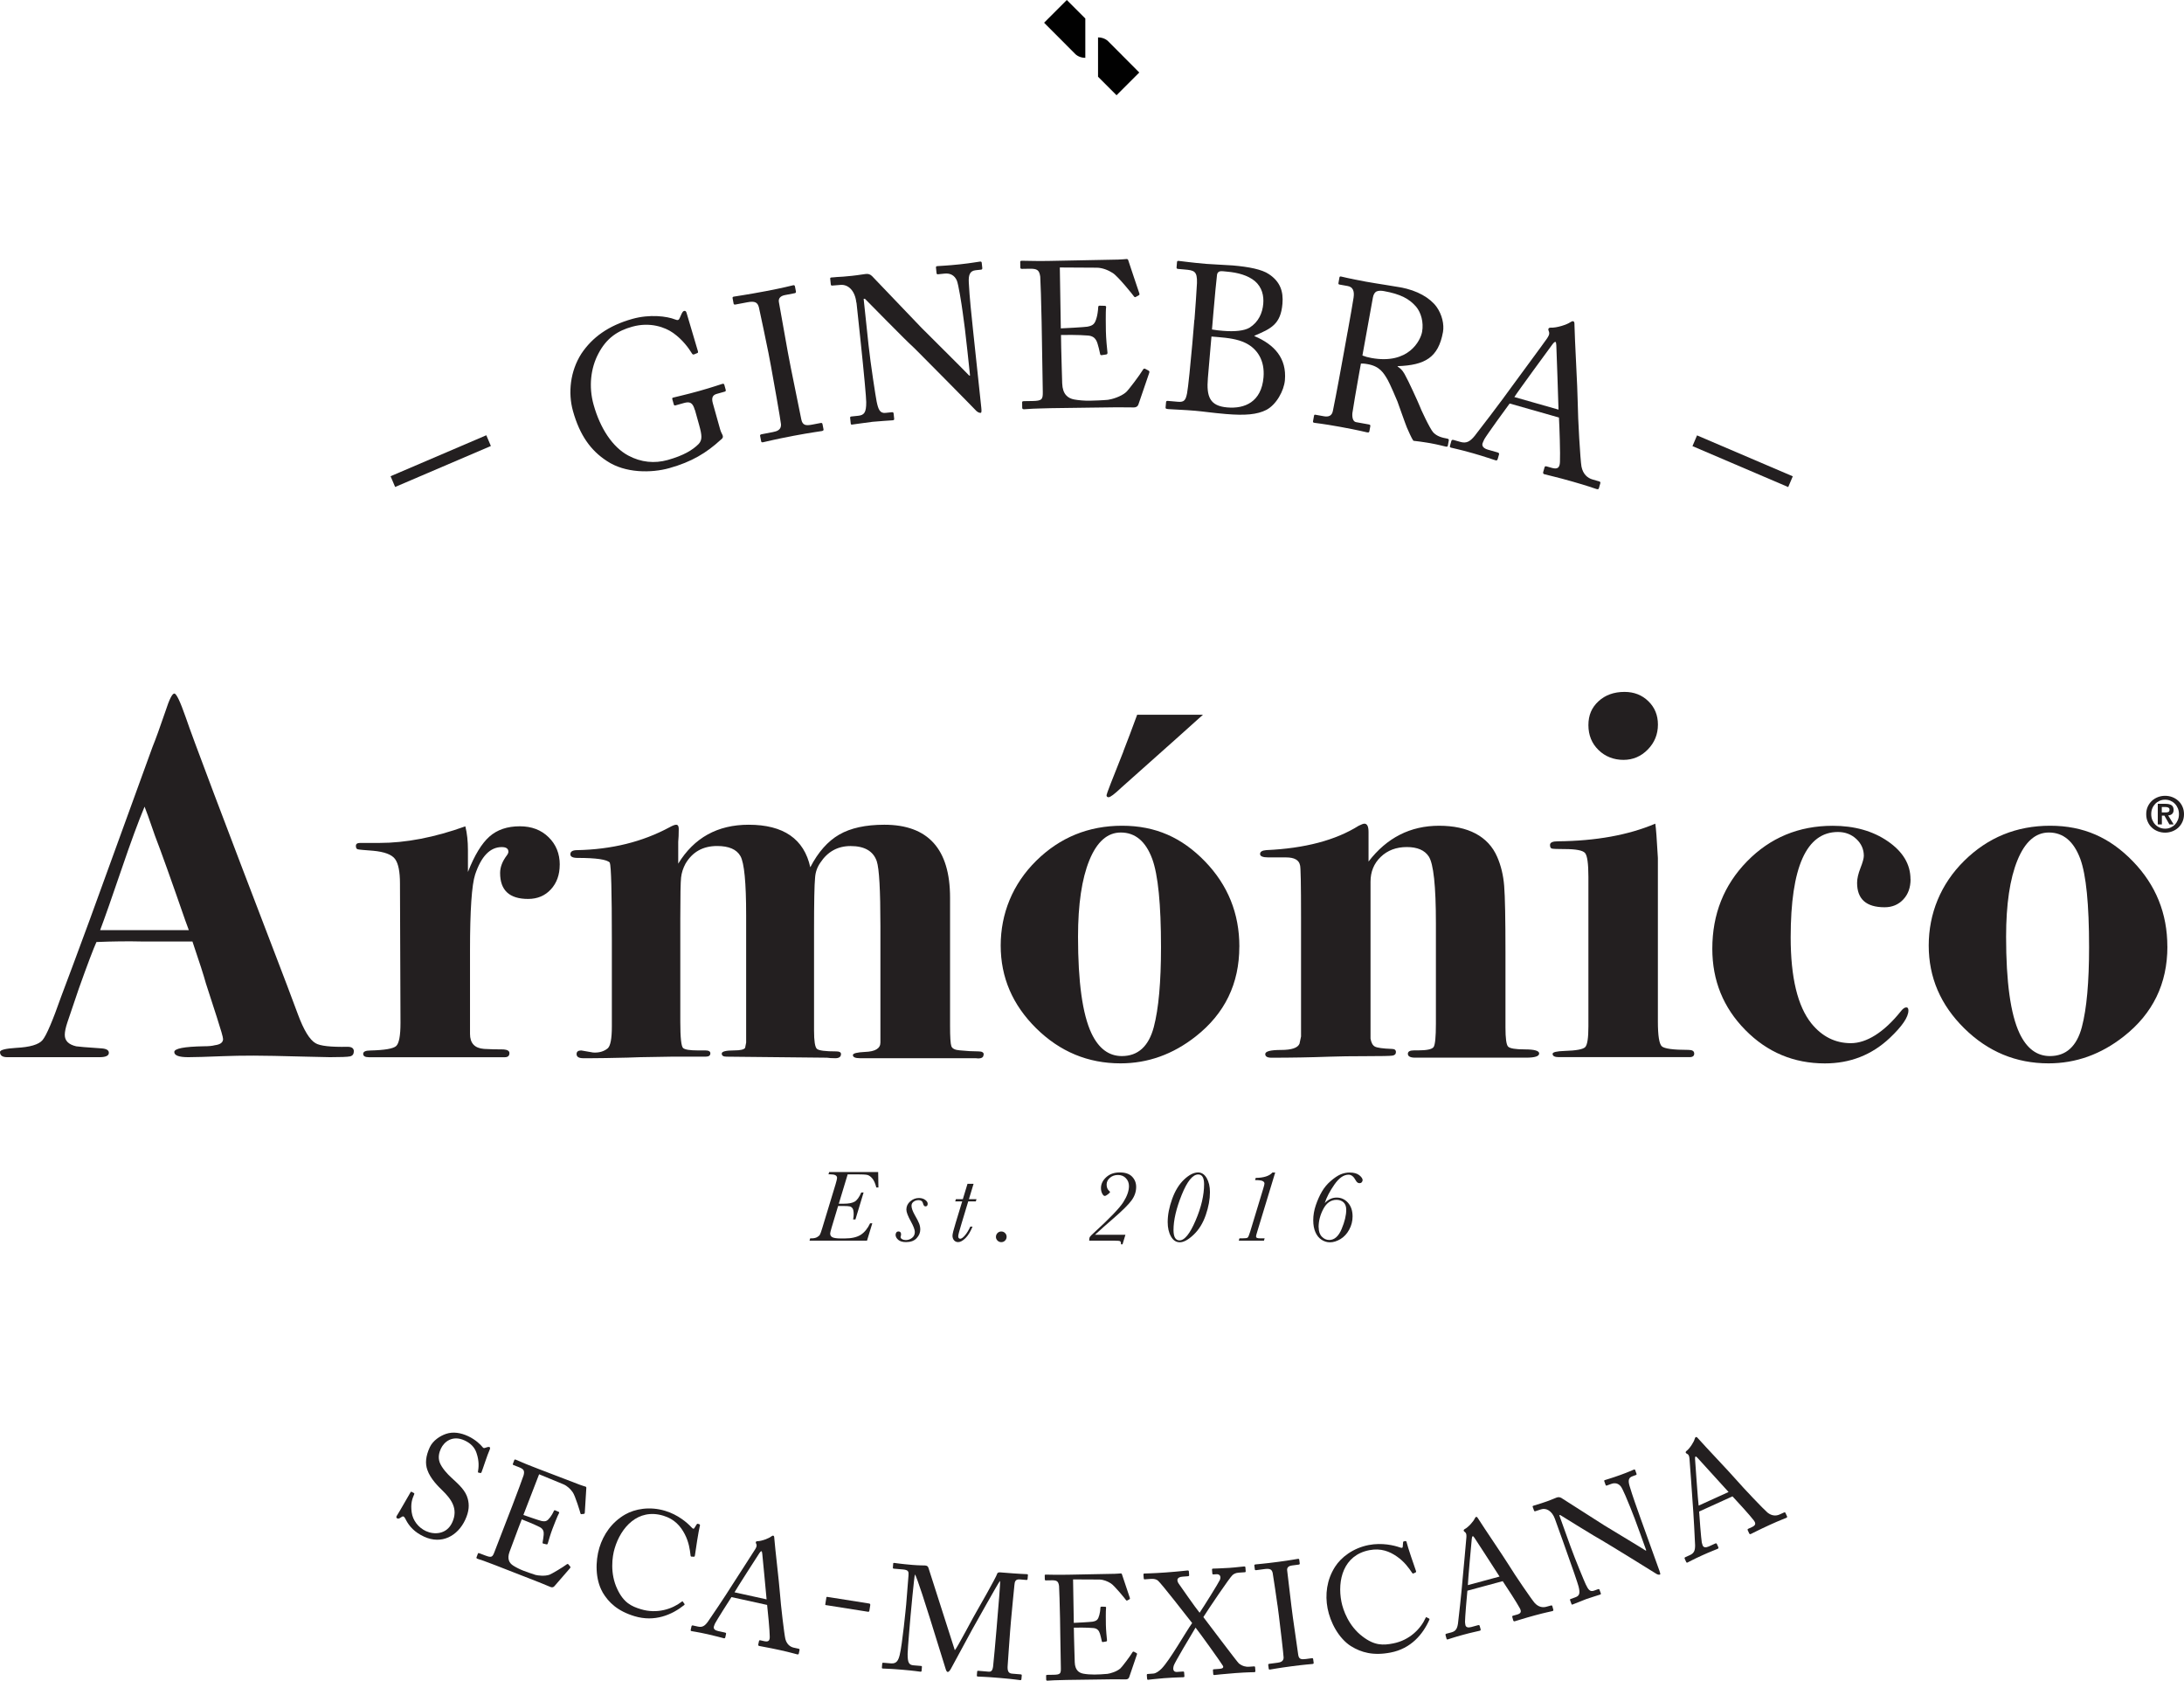 <?xml version="1.0" encoding="UTF-8"?>
<svg id="Capa_2" data-name="Capa 2" xmlns="http://www.w3.org/2000/svg" viewBox="0 0 506.4 389.66">
  <defs>
    <style>
      .cls-1 {
        fill: #231f20;
      }

      .cls-2 {
        fill: #010101;
      }
    </style>
  </defs>
  <g id="Layer_1" data-name="Layer 1">
    <g>
      <g>
        <path class="cls-1" d="m82.03,243.77c0,.65-.3,1.02-.9,1.15-.6.12-2.15.18-4.63.18-.64,0-2.45-.04-5.41-.12-5.93-.16-10.02-.24-12.27-.24-2.65,0-4.97.04-6.98.12-4.01.16-6.73.24-8.18.24-2.17,0-3.25-.4-3.25-1.2s2.28-1.25,6.86-1.33c1.12,0,1.96-.08,2.53-.24,1.28-.16,1.92-.64,1.92-1.44,0-.4-.48-2.09-1.44-5.05l-2.53-7.82c-.48-1.76-1.52-5.01-3.13-9.74h-11.55c-3.37-.08-6.94-.04-10.71.12-.72,1.6-2.09,5.21-4.09,10.82l-2.65,7.82c-.4,1.2-.6,2.17-.6,2.89,0,1.36.88,2.24,2.65,2.65.4.08,2.36.24,5.89.48,1.12.08,1.68.42,1.68,1.02,0,.68-.72,1.02-2.17,1.02H1.68c-1.12,0-1.68-.4-1.68-1.2,0-.48,1.24-.8,3.73-.96,3.21-.16,5.25-.76,6.13-1.8.88-1.04,2.33-4.41,4.33-10.11,1.52-4.01,3.73-9.94,6.62-17.8l14.55-40.05c.72-1.76,1.72-4.53,3.01-8.3.88-2.73,1.56-4.09,2.05-4.09s1.36,1.85,2.65,5.53c1.6,4.73,8.66,23.42,21.17,56.05,1.61,4.17,3.21,8.42,4.82,12.75,1.36,3.69,2.73,5.93,4.09,6.73,1.04.64,3.53.92,7.46.84.96,0,1.44.36,1.44,1.08Zm-38.25-28.14c-.08-.24-.36-1-.84-2.29-3.22-9.29-5.56-15.83-7.01-19.59-.38-1.05-.92-2.58-1.61-4.6l-.8-2.13c-1.44,3.45-3.2,8.22-5.27,14.31-2.32,6.81-4,11.58-5.03,14.31h20.57Z"/>
        <path class="cls-1" d="m129.78,200.47c0,2.33-.68,4.23-2.04,5.71-1.36,1.49-3.13,2.23-5.29,2.23-4.33,0-6.49-2-6.49-6.01,0-1.36.52-2.72,1.56-4.09.24-.32.36-.6.36-.84,0-.72-.51-1.08-1.54-1.08-2.69,0-4.75,2.12-6.17,6.36-.79,2.4-1.19,8.28-1.19,17.63v19.32c0,2.16,1.08,3.32,3.25,3.48,1.28.08,2.81.12,4.57.12.88.08,1.32.36,1.32.85,0,.64-.36.96-1.08.96h-12.87c.32,0-1.49,0-5.41,0h-13.23c-.88,0-1.32-.26-1.32-.78s.56-.78,1.68-.78c3.29-.08,5.27-.42,5.95-1.02.68-.6,1.02-2.38,1.02-5.34l-.12-32.39c0-2.72-.38-4.6-1.14-5.64-.76-1.04-2.47-1.68-5.11-1.92-2.09-.15-3.27-.26-3.55-.34-.28-.07-.42-.34-.42-.79s.32-.68.96-.68h4.45c6.17,0,12.83-1.28,19.97-3.85.4,1.61.6,3.45.6,5.53v5.05c1.52-3.88,3.19-6.62,4.99-8.21,1.8-1.59,4.15-2.38,7.04-2.38,2.73,0,4.95.84,6.67,2.53,1.72,1.68,2.59,3.81,2.59,6.37Z"/>
        <path class="cls-1" d="m228.06,244.49c0,.73-.6,1.01-1.8.85h-26.82c-1.12,0-1.68-.24-1.68-.73,0-.4.94-.64,2.82-.73,2.37-.08,3.56-.81,3.56-2.18v-27.02c0-8.32-.28-13.33-.85-15.02-.81-2.34-2.83-3.51-6.06-3.51-2.99,0-5.33,1.29-7.03,3.87-.73,1.05-1.13,2.21-1.21,3.5-.16,1.53-.24,5.68-.24,12.45v22.96c0,2.42.22,3.83.66,4.23.44.41,1.94.6,4.51.6.72,0,1.08.2,1.08.61,0,.64-.44.97-1.32.97-.8,0-1.44-.04-1.92-.12l-23.33-.24c-.72,0-1.08-.24-1.08-.72s.96-.73,2.89-.73c1.44,0,2.29-.2,2.53-.6l.24-1.21v-29.54c0-7.56-.44-12.12-1.32-13.69-.88-1.57-2.69-2.35-5.41-2.35-3.29,0-5.73,1.37-7.34,4.11-.56,1.05-.9,2.11-1.02,3.2-.12,1.09-.18,4.25-.18,9.49v23.94c0,3.71.22,5.74.66,6.11.44.36,1.54.54,3.31.54h1.8c.8,0,1.2.22,1.2.67,0,.52-.36.78-1.08.78h-7.94c-6.42.09-9.82.17-10.22.22-3.85.09-6.7.14-8.54.14h-1.68c-1.04,0-1.56-.32-1.56-.96,0-.56.36-.84,1.08-.84l2.77.48c1.36.08,2.48-.24,3.37-.97.64-.56.96-2.26.96-5.08v-19.96c0-11.2-.16-17.21-.48-18.02-.64-.72-3.13-1.09-7.46-1.09-1.12,0-1.68-.28-1.68-.84,0-.64.52-.96,1.56-.96,8.02-.16,15.15-1.92,21.41-5.29.72-.4,1.24-.6,1.56-.6.4,0,.6.32.6.96,0,1.2-.04,2.21-.12,3.01v5.05c3.68-6.01,9.12-9.02,16.33-9.02,8.08,0,12.85,3.29,14.29,9.86,1.84-3.54,4.08-6.06,6.72-7.58,2.64-1.52,6.12-2.28,10.44-2.28,10.17,0,15.25,5.64,15.25,16.91v29.72c0,2.58.1,4.15.3,4.71.2.56.86.89,1.98.97,1.6.16,3.05.24,4.33.24.8,0,1.2.24,1.2.73Z"/>
        <path class="cls-1" d="m287.36,219.47c0,8.58-3.37,15.52-10.1,20.81-5.29,4.17-11.11,6.25-17.44,6.25-7.54,0-14.05-2.7-19.55-8.12-5.49-5.42-8.24-11.81-8.24-19.19s2.75-14.25,8.24-19.66c5.49-5.41,12.13-8.12,19.91-8.12s13.85,2.75,19.19,8.24c5.33,5.5,8,12.09,8,19.79Zm-18.16.12c0-9.94-.68-16.76-2.03-20.45-1.51-4.09-3.95-6.13-7.29-6.13-3.11,0-5.54,2.15-7.29,6.43-1.75,4.29-2.63,10.21-2.63,17.74,0,10.51,1.04,17.97,3.11,22.37,1.67,3.53,4.02,5.29,7.05,5.29,3.74,0,6.22-2.24,7.41-6.73,1.12-4.25,1.67-10.42,1.67-18.52Zm9.74-53.89l-1.08.96-4.69,4.21-13.23,11.79c-1.52,1.44-2.49,2.17-2.89,2.17-.32,0-.48-.16-.48-.48,0-.24,1.28-3.57,3.85-9.98l.12-.36c.88-2.24,1.92-5.01,3.13-8.3h15.27Z"/>
        <path class="cls-1" d="m356.88,244.25c0,.64-1,.96-3.01.96h-25.74c-1.12,0-1.69-.3-1.69-.9,0-.52.47-.79,1.42-.79h.95c2.04,0,3.25-.26,3.6-.78.35-.52.53-2.32.53-5.38v-23.33c0-8.62-.55-13.78-1.66-15.47-.95-1.45-2.65-2.18-5.09-2.18s-4.46.76-6.04,2.28c-1.58,1.52-2.37,3.44-2.37,5.76v36.36c.16.96.5,1.58,1.02,1.86.52.28,1.82.46,3.91.54.64,0,.96.24.96.72s-.28.76-.84.84c-.56.08-2.57.12-6.01.12s-6.3.04-8.54.12c-4.41.16-8.9.24-13.47.24-.96,0-1.44-.28-1.44-.84,0-.64,1.22-.96,3.67-.96s3.87-.48,4.27-1.44l.36-1.68v-27.6c0-7.76-.08-11.79-.24-12.12-.24-1.2-1.32-1.8-3.25-1.8h-4.09c-1.28,0-1.92-.26-1.92-.79s.48-.82,1.44-.9c8.94-.4,16.08-2.29,21.43-5.65.64-.32,1.08-.48,1.32-.48.64,0,.96.64.96,1.92v6.86c4.25-5.53,9.7-8.3,16.36-8.3s11.39,2.41,13.47,7.22c.88,2.01,1.42,4.25,1.62,6.74.2,2.49.3,7.62.3,15.4v17.44c0,2.49.2,3.95.6,4.39.4.44,1.7.66,3.91.66s3.31.32,3.31.96Z"/>
        <path class="cls-1" d="m392.84,244.25c0,.56-.36.84-1.08.84h-30.32c-.96,0-1.44-.26-1.44-.77,0-.38.92-.61,2.77-.67,2.73-.08,4.33-.38,4.81-.91.48-.53.72-2.12.72-4.78v-34.7c0-3.06-.26-4.89-.78-5.5-.52-.61-2.1-.91-4.75-.91-1.68,0-2.67-.04-2.95-.12-.28-.08-.42-.36-.42-.84,0-.56.6-.84,1.8-.84,8.82-.08,16.36-1.44,22.61-4.09.16.96.36,3.61.6,7.94v37.89c0,3.29.3,5.21.9,5.78.6.56,2.67.84,6.2.84.88,0,1.32.28,1.32.84Zm-8.42-76.26c0,2.25-.78,4.17-2.34,5.77-1.56,1.6-3.45,2.41-5.66,2.41s-4.23-.76-5.78-2.29c-1.56-1.52-2.34-3.45-2.34-5.77s.78-4.09,2.34-5.53c1.56-1.44,3.57-2.17,6.03-2.17,2.21,0,4.06.72,5.54,2.17,1.48,1.44,2.21,3.25,2.21,5.41Z"/>
        <path class="cls-1" d="m443,203.84c0,1.92-.56,3.49-1.69,4.69-1.12,1.2-2.57,1.81-4.33,1.81-4.25,0-6.38-1.88-6.38-5.66,0-.96.26-2.1.78-3.43.52-1.32.78-2.26.78-2.83,0-1.52-.58-2.83-1.74-3.91-1.16-1.08-2.58-1.62-4.27-1.62-7.3,0-10.95,8.14-10.95,24.42,0,9.3,1.6,15.96,4.81,19.97,2.48,3.05,5.54,4.57,9.14,4.57s7.62-2.45,11.55-7.34c.48-.64.92-.96,1.32-.96.32,0,.48.24.48.72,0,1.53-1.44,3.65-4.33,6.38-4.17,3.93-9.18,5.89-15.04,5.89-7.21,0-13.37-2.58-18.46-7.76-5.09-5.17-7.64-11.44-7.64-18.82,0-8.02,2.69-14.77,8.06-20.27,5.37-5.49,11.99-8.24,19.85-8.24,5.05,0,9.32,1.2,12.81,3.61,3.49,2.41,5.23,5.33,5.23,8.78Z"/>
        <path class="cls-1" d="m502.55,219.47c0,8.58-3.37,15.52-10.11,20.81-5.29,4.17-11.11,6.25-17.44,6.25-7.54,0-14.05-2.7-19.55-8.12-5.5-5.42-8.24-11.81-8.24-19.19s2.75-14.25,8.24-19.66c5.49-5.41,12.13-8.12,19.91-8.12s13.85,2.75,19.18,8.24c5.33,5.5,8,12.09,8,19.79Zm-18.16.12c0-9.94-.68-16.76-2.03-20.45-1.52-4.09-3.95-6.13-7.29-6.13-3.11,0-5.54,2.15-7.29,6.43-1.75,4.29-2.63,10.21-2.63,17.74,0,10.51,1.04,17.97,3.11,22.37,1.67,3.53,4.02,5.29,7.05,5.29,3.74,0,6.22-2.24,7.41-6.73,1.12-4.25,1.67-10.42,1.67-18.52Z"/>
      </g>
      <g>
        <path class="cls-1" d="m201.74,283.61h.52l-1.23,4.03h-13.33l.16-.54h.34c.49,0,.89-.09,1.23-.26.33-.18.56-.38.69-.61.12-.23.31-.74.54-1.52l3.08-10.14c.23-.78.35-1.28.35-1.48,0-.56-.51-.83-1.52-.83h-.47l.16-.54h11.36l.06,3.59h-.49c-.24-.94-.54-1.64-.93-2.1s-.78-.73-1.18-.82c-.4-.09-1.22-.13-2.46-.13h-2.07l-2.06,6.81h1.15c1.1,0,1.93-.15,2.49-.46.56-.31,1.09-1.02,1.57-2.14h.54l-1.89,6.25h-.54c.09-.41.13-.81.13-1.2,0-.64-.08-1.09-.24-1.34-.16-.25-.37-.41-.64-.48-.27-.07-.74-.1-1.43-.1h-1.3l-1.49,4.95c-.23.79-.35,1.27-.35,1.42,0,.42.18.72.55.89.36.17,1,.26,1.9.26h.93c1.61,0,2.85-.29,3.72-.85.87-.57,1.59-1.45,2.16-2.66Z"/>
        <path class="cls-1" d="m213.38,285.06c0,.73-.28,1.4-.84,2-.56.61-1.38.91-2.47.91-.81,0-1.41-.18-1.81-.54-.4-.36-.6-.74-.6-1.14,0-.22.06-.41.18-.56.12-.16.28-.23.46-.23.42,0,.63.22.63.67,0,.1-.02.25-.07.43-.03.08-.05.15-.05.2,0,.19.12.35.36.49.24.14.53.21.87.21.52,0,1-.17,1.43-.5.43-.33.65-.79.65-1.38,0-.51-.3-1.31-.9-2.41-.71-1.27-1.06-2.2-1.06-2.78,0-.75.3-1.39.89-1.9.59-.52,1.27-.78,2.03-.78.56,0,1.03.14,1.43.42.39.28.59.58.59.9,0,.41-.17.62-.52.62-.26,0-.45-.23-.56-.69-.12-.51-.47-.76-1.02-.76-.45,0-.83.12-1.16.36-.33.24-.49.56-.49.95,0,.53.26,1.27.79,2.2.49.85.82,1.49.99,1.94.17.45.25.9.25,1.37Z"/>
        <path class="cls-1" d="m226.42,278.02l-.16.52h-1.76l-1.55,5.13c-.52,1.68-.77,2.66-.77,2.94,0,.19.04.33.12.43.08.1.2.15.36.15.28,0,.65-.27,1.1-.8.45-.53.86-1.2,1.22-2.01h.52c-.48,1.17-1.02,2.06-1.64,2.67-.62.61-1.18.92-1.69.92-.4,0-.72-.14-.96-.42-.24-.28-.36-.64-.36-1.07,0-.37.24-1.35.73-2.94l1.52-5h-1.62l.16-.52h1.61l1.08-3.56h1.41l-1.08,3.56h1.76Z"/>
        <path class="cls-1" d="m230.93,286.74c0-.34.12-.62.36-.87.24-.24.54-.36.88-.36s.63.12.87.36c.24.24.36.53.36.87s-.12.64-.36.88c-.24.24-.53.36-.87.36s-.65-.12-.89-.37c-.24-.25-.36-.54-.36-.88Z"/>
        <path class="cls-1" d="m260.95,286.27l-.67,2.21h-.36v-.13c0-.31-.07-.51-.21-.59-.14-.08-.56-.12-1.26-.12h-5.9c0-.41.05-.7.15-.86.1-.17.4-.48.9-.93,3.7-3.38,5.98-5.76,6.86-7.14.87-1.37,1.31-2.62,1.31-3.73,0-.71-.23-1.31-.7-1.81-.47-.51-1.09-.76-1.85-.76s-1.35.22-1.86.65c-.51.43-.77.96-.77,1.57,0,.67.22,1.18.67,1.55.08.07.12.13.12.19,0,.09-.17.27-.49.52-.33.25-.57.38-.73.38-.21,0-.4-.18-.59-.54-.19-.36-.29-.79-.29-1.28,0-.93.4-1.77,1.2-2.51.8-.74,1.85-1.12,3.15-1.12s2.21.32,2.85.96c.63.64.96,1.44.96,2.4,0,1.11-.36,2.17-1.09,3.15-.73.99-2.14,2.38-4.22,4.18-1.5,1.28-2.91,2.54-4.23,3.76h7.06Z"/>
        <path class="cls-1" d="m270.75,283.31c0-1.66.35-3.44,1.04-5.36.69-1.91,1.62-3.41,2.78-4.5,1.16-1.09,2.24-1.63,3.24-1.63.81,0,1.47.44,1.98,1.3.5.87.76,1.96.76,3.27,0,1.65-.32,3.42-.97,5.3-.65,1.88-1.58,3.4-2.82,4.57-1.23,1.17-2.3,1.75-3.19,1.75s-1.55-.45-2.06-1.35c-.51-.9-.76-2.02-.76-3.35Zm1.35,1.86c0,.8.12,1.4.35,1.8.24.4.58.6,1.05.6,1.17,0,2.41-1.54,3.72-4.61,1.32-3.07,1.97-5.88,1.97-8.42,0-.75-.12-1.32-.34-1.69-.23-.38-.57-.56-1.02-.56-1.28,0-2.56,1.58-3.83,4.73-1.27,3.15-1.9,5.87-1.9,8.16Z"/>
        <path class="cls-1" d="m295.02,271.83h.66l-4.18,13.77c-.17.55-.26.9-.26,1.02,0,.2.08.33.25.39.16.06.47.09.93.09h.81l-.16.54h-5.84l.16-.54h.66c.69,0,1.11-.06,1.25-.18.14-.12.34-.59.59-1.41l2.98-9.82c.21-.7.32-1.12.32-1.28,0-.49-.5-.76-1.49-.8l-.69-.02.15-.5c1.89-.03,3.18-.45,3.87-1.25Z"/>
        <path class="cls-1" d="m307.15,278.95c.81-.87,1.74-1.3,2.78-1.3s1.93.4,2.63,1.2c.71.8,1.06,1.86,1.06,3.18,0,1.07-.26,2.09-.78,3.05-.52.96-1.2,1.69-2.03,2.19-.84.5-1.65.75-2.43.75-.7,0-1.35-.2-1.96-.6-.61-.4-1.08-.98-1.42-1.76-.34-.77-.5-1.69-.5-2.77,0-1.14.2-2.3.59-3.46.4-1.17.86-2.21,1.4-3.14.54-.93,1.22-1.76,2.06-2.48.84-.73,1.59-1.24,2.27-1.53.68-.29,1.38-.44,2.12-.44.98,0,1.72.21,2.24.62.51.41.77.8.77,1.14,0,.18-.07.34-.2.49-.13.15-.31.22-.53.22-.35,0-.65-.23-.89-.69-.45-.85-1-1.28-1.64-1.28-1.13,0-2.23.77-3.29,2.3-1.07,1.54-1.82,2.97-2.24,4.32Zm-1.39,5.6c0,.94.25,1.67.74,2.17.49.51,1.07.76,1.71.76,1.2,0,2.16-.85,2.87-2.54s1.07-3.18,1.07-4.46c0-.77-.21-1.34-.63-1.73-.42-.38-.96-.58-1.62-.58-1.28,0-2.29.69-3.04,2.08-.75,1.39-1.12,2.82-1.12,4.29Z"/>
      </g>
      <g>
        <path class="cls-1" d="m91.62,112.9l-1.06-2.49,22.2-9.5,1.06,2.49-22.2,9.5Z"/>
        <path class="cls-1" d="m161.1,95.04c-.47-1.67-1.11-2-2.5-1.61l-1.96.55c-.23.06-.35,0-.4-.19l-.33-1.16c-.08-.28-.06-.38.17-.45.65-.18,2.78-.63,5.95-1.51,3.35-.94,4.8-1.49,5.45-1.67.33-.09.41.04.47.22l.31,1.12c.05.19.06.39-.22.46l-1.81.51c-.84.23-1.35.73-.95,2.17l1.72,6.14c.18.65.5,1.06.6,1.44.1.37-.12.64-.54.95-3.23,2.96-6.66,5.07-11.86,6.52-4.14,1.16-10.24,1.21-14.5-1.66-3.73-2.42-6.28-5.97-7.85-11.59-1.18-4.23-.63-9.25,1.95-13.28,2.51-3.76,6.25-6.51,11.84-8.07,4-1.12,7.99-.63,9.91.14.63.28.88.1,1.06-.35l.46-1.03c.14-.24.26-.52.54-.6.33-.09.48.12.58.44l2.62,8.84c.07.23.07.43-.11.48l-.81.33c-.18.05-.36-.05-.47-.27-.74-1.2-2.14-3.16-4.32-4.71-1.88-1.33-5.35-2.62-9.53-1.45-3.21.9-5.87,2.49-7.83,6.25-1.77,3.35-2.28,7.65-1.1,11.84,1.53,5.49,4.41,9.85,8.06,11.79,2.95,1.58,6.08,1.86,9.11,1.02,3.72-1.04,5.81-2.33,7.18-3.71.89-.95.79-2.02.11-4.44l-.96-3.44Z"/>
        <path class="cls-1" d="m178.13,81.58c-.22-1.14-1.99-9.64-2.17-10.34-.31-1.12-.88-1.5-2.68-1.16l-2.75.52c-.24.04-.4-.02-.43-.21l-.24-1.28c-.04-.19.09-.31.28-.34.57-.11,3.01-.43,7.42-1.27,4.22-.8,5.71-1.23,6.37-1.37.23-.05.36.08.39.27l.23,1.18c.05.24-.08.36-.31.4l-2.23.43c-.95.18-1.59.69-1.41,1.64.09.47,1.95,10.98,2.06,11.54l.7,3.65c.09.47,2.32,11.4,2.42,11.92.28,1.47,1.04,1.57,2.55,1.28l1.94-.37c.24-.05.4.02.44.26l.24,1.23c.03.19-.09.31-.37.37-.57.11-2.49.33-6.62,1.11-4.5.86-6.51,1.39-7.04,1.49-.24.05-.4-.02-.43-.21l-.25-1.28c-.04-.19.09-.31.33-.36l2.65-.51c.95-.18,1.92-.51,1.87-1.78-.04-.73-1.86-10.99-2.33-13.51l-.63-3.32Z"/>
        <path class="cls-1" d="m198.56,70.18c-.3-2.83-1.9-4.26-3.64-4.13l-1.97.16c-.24.03-.31-.16-.32-.31l-.13-1.25c-.02-.19.02-.29.26-.32.24-.03.63-.02,1.35-.11.72-.03,1.79-.09,3.41-.27,1.63-.17,2.63-.38,3.21-.43.62-.07,1.03.08,1.46.48.27.26,10.86,11.36,11.46,11.98s9.76,9.69,11.08,11.1l.19-.02-.61-5.71c-.46-4.27-.75-6.62-1.1-9-.25-1.87-.99-6.54-1.36-7.33-.51-1.16-1.49-1.73-2.84-1.59l-1.54.16c-.19.02-.3-.07-.32-.31l-.13-1.25c-.02-.19.07-.3.26-.33.67-.07,2.22-.09,5.29-.42,2.88-.31,4.01-.57,4.64-.63.33-.04.4.1.42.29l.13,1.2c.02.19-.06.35-.25.37l-1.29.14c-1.29.14-1.69,1.01-1.59,2.84.15,3.24.66,7.98.99,11.1l1.91,17.94c.07.67.07,1.16-.12,1.18-.58.06-1.07-.47-1.23-.65-.06-.09-3.27-3.34-6.64-6.76-3.8-3.82-7.77-7.86-8.09-8.12-.58-.42-10.58-10.57-10.91-10.92l-.29.03,1.13,10.65c.48,4.46,1.69,12.24,1.89,13.19.39,1.85.77,2.73,2.07,2.59l1.44-.15c.34-.04.4.1.43.39l.11,1.05c.03.29,0,.39-.34.43-.48.05-3.37.21-4.67.35-1.01.11-4.3.6-4.78.65-.19.02-.25-.07-.28-.31l-.13-1.25c-.02-.15.02-.29.26-.32l1.63-.17c1.39-.15,1.85-.78,1.84-3.16,0-.92-.48-6.4-1.39-14.94l-.87-8.15Z"/>
        <path class="cls-1" d="m245.99,76.13c.38,0,5.54-.28,6.12-.39,1.39-.26,1.77-.66,2.18-2.16.14-.48.31-1.45.35-2.37,0-.24.14-.34.33-.34l1.21.03c.24,0,.34.19.29.38-.13.82-.06,4.78-.05,5.5.03,1.69.26,4,.37,5.01,0,.24-.09.34-.29.39l-1.06.16c-.24.05-.34-.09-.39-.43-.1-.62-.41-1.73-.57-2.26-.31-1.01-.85-1.72-2.1-1.85-2.27-.2-5.6-.15-6.37-.14l.05,2.99c.04,2.6.22,7.28.23,8.25.09,2.51,1.31,3.45,2.81,3.72.97.18,2.37.3,3.58.28.82-.01,3.23-.1,4.24-.21.82-.11,2.93-.68,4.17-1.76.57-.49,3.21-4.01,3.87-5.13.14-.25.29-.44.57-.3l.78.42c.24.14.25.29.11.67l-2.44,7.13c-.14.44-.47.73-1.05.74-.24,0-1.3-.03-4.2-.03-2.9.05-7.57.08-15.1.2-1.78.03-3.13.1-4.1.12-1.01.06-1.64.12-2.07.13-.29,0-.43-.09-.44-.33l-.02-1.3c0-.19.14-.24.48-.25l1.93-.03c2.22-.04,2.41-.38,2.38-2.16l-.19-11.43-.08-4.73c-.07-4-.26-10.03-.32-10.51-.22-1.54-.71-1.87-2.49-1.84l-1.74.03c-.24,0-.39-.04-.39-.33l-.02-1.3c0-.14.09-.24.33-.25,1.06-.02,2.75.1,5.94.05l2.12-.04c4.78-.08,9.55-.2,14.32-.28.77-.01,1.69-.12,1.93-.13.24,0,.34.09.39.24.2.67,2.43,7.24,2.59,7.73.05.19.05.34-.14.44l-.72.4c-.14.1-.33-.04-.39-.14-.1-.19-3.74-4.71-4.91-5.42-1.02-.66-2.38-1.22-3.69-1.24l-8.59-.05.23,14.13Z"/>
        <path class="cls-1" d="m276.96,74.15c.15-1.78.55-7.65.58-8.52.09-2.8-.67-2.96-2.88-3.15l-1.49-.13c-.29-.03-.38-.13-.36-.37l.1-1.2c.02-.24.13-.33.41-.29.77.07,2.92.4,6.38.69,1.54.13,4.44.23,6.12.36,3.75.32,6.8.92,8.4,2.02,2.61,1.72,3.39,4.02,3.14,6.86-.4,4.76-2.62,5.78-6.54,7.43l.13.11c4.54,1.94,7.42,5.09,6.98,10.18-.21,2.45-1.99,5.69-4.32,6.9-2.12,1.08-4.91,1.32-9.33.95-3.32-.28-5.18-.59-7.2-.76-2.4-.21-5.25-.3-6.17-.38-.58-.05-.66-.15-.65-.35l.11-1.25c.02-.24.13-.33.46-.3l2.31.2c1.49.13,1.78-.43,2.1-1.95.24-1.09.87-7.43,1.21-11.37l.48-5.67Zm3.68,6.85l-.57,6.64c-.38,4.42.51,6.48,4.5,6.82,4.04.35,7.91-1.26,8.4-6.98.33-3.9-1.42-6.61-4.16-7.96-1.91-.94-4.16-1.18-6.37-1.37l-1.54-.13-.26,2.98Zm.39-4.61c.9.17,1.72.24,2.54.31,2.74.23,4.94-.01,6.16-.73,2.1-1.32,3-3.42,3.18-5.54.16-1.83-.26-3.8-1.93-5.25-1.63-1.35-3.99-1.99-6.45-2.2-.67-.06-1.2-.15-1.59-.09-.39.06-.71.37-.75.81-.13.96-.53,5.14-.87,9.13l-.3,3.56Z"/>
        <path class="cls-1" d="m312.47,76.95c.63-3.52,1.18-6.56,1.38-7.94.24-1.58-.19-2.49-1.38-2.7l-1.9-.34c-.23-.04-.26-.2-.22-.38l.21-1.19c.04-.24.11-.32.34-.3.43.08,1.87.48,5.86,1.21,2.66.48,7.1,1.13,7.96,1.31,3.94.71,6.87,2.47,8.36,4.5,1.29,1.8,1.81,4.1,1.5,5.86-1.08,5.94-4.18,7.68-10.5,7.91l-.02.1c1.07.63,1.57,1.61,1.86,2.2.46.72,2.96,6.17,3.22,6.86.15.52,2.41,5.39,3.2,6.22.87.89,1.94,1.19,3.27,1.43.33.06.35.26.31.45l-.19,1.04c-.05.29-.12.42-.46.36-.38-.07-1.59-.43-3.68-.81-1.38-.25-3.15-.47-3.87-.55-.44-.57-1.19-2.37-1.51-3.07-.28-.64-2.03-5.62-2.19-6.04-.13-.37-1.79-4.2-2.24-4.97-.97-1.69-1.88-3.18-4.63-3.68-.43-.08-.9-.16-1.6-.14l-.48,2.66c-.5,2.8-1.42,8.13-1.5,8.85-.08,1.01.14,1.94.85,2.07l2.99.54c.33.06.36.21.31.45l-.19,1.04c-.06.33-.13.42-.6.33-.52-.09-1.69-.45-6.2-1.27-4.32-.78-5.44-.83-5.96-.93-.38-.07-.35-.21-.31-.45l.2-1.09c.04-.24.07-.38.31-.34l1.95.35c1.04.19,1.91,0,2.14-1.28.95-4.69,1.75-9.15,2.57-13.66l.83-4.61Zm3.43,5.47c.69.27,1.2.41,2.1.58,8.64,1.56,11.38-4.08,11.74-6.07.39-2.19-.23-4.45-1.4-5.84-1.59-1.81-3.55-2.9-7.49-3.61-.57-.1-1.2-.12-1.68.09-.37.18-.71.66-.84,1.42l-2.43,13.44Z"/>
        <path class="cls-1" d="m350.04,93.55c-.79,1.03-5.35,7.35-5.86,8.26-.14.31-.36.75-.43.98-.19.65.26,1.18,1.28,1.47l2.18.62c.32.09.43.23.37.46l-.31,1.07c-.09.32-.26.38-.49.31-.65-.19-2.51-.86-5.25-1.64-3.39-.96-4.45-1.11-5.1-1.3-.23-.07-.3-.19-.22-.46l.32-1.11c.07-.23.28-.27.46-.22l1.62.46c1.39.4,2.23-.07,3.3-1.37.54-.65,6.37-8.27,8.8-11.69.59-.84,7.19-9.74,7.96-10.87.27-.43.68-.96.5-1.57-.08-.23-.21-.51-.15-.69.04-.14.18-.3.53-.3,1.38.09,3.81-.72,4.51-1.23.3-.16.49-.31.72-.25.28.08.29.38.29.93.05,3.17.72,14.6.75,17.82.04,3.92.6,13.41.87,14.94.35,1.76,1.4,2.66,2.56,2.99l1.53.44c.28.08.33.24.28.43l-.33,1.16c-.06.23-.23.28-.55.19-.83-.24-1.77-.65-5.53-1.72-3.85-1.1-5.52-1.42-6.58-1.72-.23-.06-.33-.25-.25-.52l.31-1.07c.08-.28.23-.28.51-.21l1.16.33c1.3.37,1.85.02,1.9-1.37.1-1.78-.11-8.26-.23-10.3l-11.42-3.25Zm11.33,1.42c-.02-1.51-.48-14.18-.51-14.94-.05-.37-.05-.72-.18-.76-.19-.05-.46.22-.71.55-.41.54-8.19,11.16-8.84,12.23l10.25,2.92Z"/>
        <path class="cls-1" d="m392.43,103.43l1.06-2.49,22.2,9.49-1.06,2.49-22.2-9.49Z"/>
      </g>
      <g>
        <path class="cls-1" d="m94.1,352.3c-.24-.46-.39-.64-.54-.71-.19-.09-.41.07-.75.3-.34.26-.52.21-.73.12-.19-.09-.27-.32-.05-.63.49-.72,2.64-4.55,3.16-5.41.11-.17.18-.14.3-.08l.46.25c.12.06.16.15.07.34-.43,1.01-.85,2.07-.56,4.15.26,1.9,1.58,3.55,3.3,4.34,1.88.87,4.79.82,6.09-1.99,1.49-3.22-.26-5.48-2.36-7.52-.81-.79-2.7-2.62-3.39-4.65-.55-1.51-.4-3.22.56-5.29.73-1.56,2.4-2.64,3.79-3.1,1.62-.54,3.38-.25,5.07.53,1.78.83,2.91,1.99,3.32,2.49.21.29.38.33.61.24l.58-.18c.22-.05.34-.07.49,0,.16.07.14.36,0,.65-.51,1.09-1.58,4.47-1.87,5.17-.07.16-.14.21-.27.18l-.42-.08c-.11-.01-.15-.07-.14-.18.17-1.02.33-2.43-.33-4.37-.42-1.29-1.31-2.24-2.78-2.92-2.79-1.29-4.74.31-5.48,1.9-.41.88-.7,1.99-.29,3.17.49,1.33,1.91,2.83,2.69,3.53,1.84,1.69,3.34,3.03,3.83,4.93.36,1.34.36,2.83-.6,4.89-1.72,3.69-5.43,5.8-9.55,3.88-2.19-1.01-3.41-2.38-4.22-3.93Z"/>
        <path class="cls-1" d="m121.38,351.24c.26.1,3.74,1.3,4.15,1.38,1,.2,1.35.04,2.03-.84.22-.28.6-.88.86-1.48.06-.16.18-.19.31-.14l.79.34c.16.06.17.21.09.33-.31.51-1.33,3.14-1.51,3.62-.43,1.12-.9,2.72-1.1,3.42-.06.16-.15.2-.29.18l-.74-.18c-.17-.03-.2-.15-.14-.39.09-.44.19-1.25.23-1.64.07-.75-.1-1.37-.9-1.79-1.45-.74-3.67-1.6-4.18-1.8l-.77,1.99c-.67,1.74-1.81,4.88-2.06,5.52-.62,1.69-.06,2.64.86,3.22.59.38,1.49.84,2.29,1.15.55.21,2.17.8,2.87,1,.57.15,2.12.34,3.23-.04.51-.18,3.2-1.79,3.94-2.36.15-.12.3-.21.46-.04l.4.49c.12.16.09.25-.11.48l-3.53,4.07c-.21.25-.51.36-.89.21-.16-.06-.86-.37-2.78-1.14-1.92-.75-5.03-1.98-10.05-3.92-1.19-.46-2.1-.78-2.74-1.03-.69-.23-1.12-.35-1.41-.47-.19-.08-.27-.18-.2-.34l.33-.87c.05-.13.16-.12.38-.04l1.29.49c1.48.57,1.7.4,2.15-.79l2.94-7.62,1.22-3.15c1.03-2.67,2.52-6.71,2.61-7.04.27-1.08.03-1.43-1.15-1.89l-1.16-.45c-.16-.06-.25-.13-.17-.33l.33-.87c.04-.1.13-.13.29-.08.71.27,1.79.81,3.92,1.62l1.41.55c3.18,1.23,6.38,2.43,9.56,3.66.51.2,1.15.37,1.31.43.16.06.2.15.2.26-.05.5-.33,5.45-.36,5.81-.01.14-.05.23-.21.25l-.58.07c-.12.03-.21-.12-.22-.2-.02-.16-1.22-4.13-1.8-4.9-.5-.71-1.25-1.44-2.11-1.81l-5.67-2.34-3.64,9.42Z"/>
        <path class="cls-1" d="m139.72,369.14c-1.7-2.96-1.7-7.13-.75-10.3.93-3.07,2.87-5.94,6-7.73,2.22-1.27,5.66-1.93,9.25-.84,3,.9,5.14,2.77,6.11,3.82.35.39.53.41.66.2l.55-.88c.13-.18.2-.16.49-.07.3.08.34.17.2.63-.19.63-.99,5.67-1.1,6.65-.02.18-.09.3-.23.29l-.54-.02c-.17-.02-.23-.07-.25-.36-.14-1.22-.38-3.02-1.34-4.86-.96-1.84-2.37-3.49-4.97-4.27-5.9-1.78-9.86,2.75-11.28,7.58-.58,1.91-1.11,5.82.61,9.43,1.49,3.18,3.29,4.01,5.5,4.68,3.72,1.12,7.24-.05,9.41-1.73.15-.14.23-.15.3-.02l.33.46c.08.09.12.18-.03.32-2.84,2.27-6.85,3.98-11.5,2.58-3.89-1.17-6-3.14-7.43-5.55Z"/>
        <path class="cls-1" d="m169.6,370.28c-.52.77-3.5,5.48-3.83,6.15-.08.23-.23.55-.26.72-.1.47.24.83.98.99l1.58.35c.24.05.32.14.28.31l-.17.77c-.05.24-.17.28-.33.25-.47-.11-1.83-.51-3.82-.95-2.46-.54-3.22-.61-3.69-.71-.17-.04-.22-.12-.18-.32l.18-.81c.04-.17.19-.21.32-.18l1.18.26c1.01.22,1.58-.15,2.29-1.12.36-.48,4.19-6.17,5.77-8.72.38-.62,4.71-7.26,5.21-8.1.17-.31.44-.71.28-1.14-.07-.15-.17-.35-.14-.49.02-.1.12-.22.37-.23.99,0,2.69-.68,3.17-1.07.21-.13.33-.25.5-.21.2.04.23.26.25.65.17,2.26,1.14,10.38,1.3,12.68.2,2.8,1,9.54,1.26,10.62.33,1.24,1.12,1.84,1.96,2.02l1.11.24c.2.05.24.16.22.3l-.18.84c-.04.17-.15.21-.39.16-.61-.13-1.29-.39-4.02-.99-2.79-.61-3.99-.77-4.77-.95-.17-.04-.25-.16-.21-.36l.17-.77c.04-.2.15-.21.36-.17l.84.19c.94.21,1.32-.06,1.29-1.06,0-1.27-.43-5.88-.61-7.34l-8.28-1.82Zm8.15.53c-.08-1.08-.96-10.09-1.01-10.64-.05-.26-.07-.51-.17-.53-.14-.03-.32.18-.48.42-.27.4-5.36,8.32-5.78,9.1l7.44,1.64Z"/>
        <path class="cls-1" d="m191.59,370.43c.03-.21.11-.23.34-.19l9.53,1.51c.27.04.36.12.32.43l-.21,1.3c-.03.2-.17.21-.44.17l-9.49-1.5c-.24,0-.31-.05-.28-.22l.24-1.5Z"/>
        <path class="cls-1" d="m221.38,382.61c.52-.47,4.65-8.4,4.96-8.82.28-.46,4.7-8.22,4.86-8.9.1-.37.48-.37.83-.34,4.57.38,5.74.38,6.12.41.17.01.2.12.19.26l-.07.79c-.02.21-.06.31-.3.29l-1.51-.13c-1.03-.08-1.19.53-1.25,1.31-.09,1-.6,5.9-.79,8.2l-.2,2.41c-.15,1.72-.51,7.29-.57,7.98-.11,1.31.15,1.88,1.01,1.95l2.03.17c.2.02.23.12.22.26l-.07.79c-.02.21-.06.31-.33.28-.41-.03-1.02-.19-4.8-.51-3.16-.27-4.51-.28-4.96-.31-.24-.02-.27-.12-.25-.33l.07-.79c.01-.17.05-.24.29-.22l2.33.2c.58.05.91-.13,1.07-1.16.07-.41.61-6.38.82-8.92l.18-2.2c.2-2.26.71-8.38.63-8.7h-.07c-.38.41-6.17,10.82-6.37,11.15-.24.4-4.79,8.83-4.95,9.13-.16.3-.48.79-.76.77-.21-.02-.35-.31-.46-.66-.08-.25-3.56-11.48-3.7-11.9-.52-1.64-3-9.59-3.44-10.05-.17.47-.98,9.15-1.01,9.56-.03.41-.68,7.66-.68,8.87,0,1.97.27,2.55,1.37,2.64l1.72.14c.21.02.24.12.22.26l-.07.86c-.01.14-.05.24-.33.21-.38-.03-1.29-.21-4.15-.45-2.92-.25-4.13-.24-4.44-.27-.28-.02-.31-.06-.28-.33l.07-.83c.01-.1.05-.21.23-.19l1.82.15c1.31.11,1.69-.76,1.99-1.91.62-2.41,1.46-11.19,1.52-11.81.04-.48.47-5.67.53-6.67.03-.79.11-1.27-1.3-1.39l-2.1-.18c-.21-.02-.23-.12-.22-.26l.07-.9c0-.1.05-.2.26-.17.34.03,1.27.21,4.18.46,1.62.13,2.52.11,2.93.13.52.04.71.2.84.66l6.08,18.98Z"/>
        <path class="cls-1" d="m248.97,376.25c.28,0,3.96-.2,4.37-.28,1-.19,1.27-.47,1.56-1.54.1-.35.23-1.04.25-1.69,0-.17.1-.24.24-.25l.86.02c.18,0,.25.14.21.27-.09.58-.05,3.41-.04,3.93.02,1.2.19,2.86.26,3.58,0,.17-.06.24-.2.28l-.75.12c-.17.04-.24-.06-.28-.31-.08-.45-.29-1.23-.4-1.61-.22-.72-.61-1.23-1.51-1.32-1.62-.14-4-.11-4.55-.09l.04,2.13c.03,1.86.16,5.2.17,5.89.06,1.79.94,2.46,2.01,2.65.69.13,1.69.21,2.55.2.59,0,2.31-.07,3.03-.16.59-.08,2.09-.48,2.98-1.25.41-.36,2.3-2.87,2.76-3.67.1-.17.2-.31.41-.21l.56.3c.17.1.18.2.07.48l-1.74,5.1c-.1.31-.34.52-.75.53-.17,0-.93-.02-3-.02-2.07.03-5.41.06-10.78.15-1.28.02-2.24.07-2.93.08-.72.05-1.17.09-1.48.09-.21,0-.31-.06-.31-.24l-.02-.93c0-.14.1-.17.34-.18l1.38-.02c1.58-.03,1.72-.27,1.7-1.54l-.14-8.16-.05-3.38c-.05-2.86-.19-7.17-.23-7.51-.16-1.1-.5-1.34-1.78-1.31l-1.24.02c-.17,0-.28-.03-.28-.24l-.02-.93c0-.1.06-.17.24-.17.76-.01,1.97.07,4.24.03l1.52-.02c3.41-.06,6.82-.15,10.23-.2.55,0,1.21-.09,1.38-.09.17,0,.24.07.28.17.15.48,1.74,5.17,1.85,5.52.04.14.04.24-.1.31l-.52.28c-.1.07-.24-.03-.28-.1-.07-.14-2.68-3.37-3.51-3.87-.73-.47-1.7-.87-2.63-.89l-6.13-.03.17,10.09Z"/>
        <path class="cls-1" d="m274.63,388.52c.01.21-.01.31-.25.33-.35.03-1.69.02-4.48.22-2.03.15-3.4.35-3.71.37-.17.01-.21-.12-.22-.29l-.06-.79c0-.14.02-.25.19-.26l1.34-.1c.55-.04,1.25-.5,1.89-1.14,1.96-2.01,5.55-8.42,7.09-10.57-1.33-1.7-7.08-9.1-7.93-9.84-.33-.29-.93-.45-1.59-.4l-1.52.11c-.14.01-.18-.12-.19-.26l-.06-.79c0-.17.02-.28.16-.3.34-.02,1.93-.03,4.89-.24,3.44-.25,4.88-.46,5.19-.47.24-.01.28.12.29.22l.06.79c.01.2-.01.31-.29.33l-1.2.09c-1.54.11-1.38,1-.88,1.69.35.5,3.89,5.6,4.8,6.68.88-1.28,4.38-6.89,4.68-7.57.33-.71.11-1.42-.79-1.36l-.72.05c-.17.01-.22-.12-.23-.29l-.06-.79c-.01-.17.02-.24.22-.27.38-.03,1.8-.03,3.76-.17,1.89-.13,3.12-.33,3.47-.33.24-.02.29.12.29.22l.06.79c.02.24-.01.31-.19.33l-1.44.1c-.76.06-1.12.32-1.41.55-.62.5-5.59,7.87-6.77,9.75.5.63,7.88,10.47,8.24,10.75.84.66,1.68.81,2.33.76l1.14-.08c.24-.02.28.08.29.22l.06.83c.01.14-.01.28-.25.29-.28.02-1.49,0-4.38.21-2.75.2-4.6.43-4.85.45-.24.02-.28-.09-.29-.22l-.07-.86c0-.14.02-.24.19-.25l1.34-.1c.69-.05,1.02-.28.78-.71-.24-.5-5.55-7.9-6.34-8.85-1.21,1.99-4.85,8.13-5.04,8.77-.31.99-.06,1.56.76,1.5l1.34-.09c.24-.01.28.08.29.18l.06.83Z"/>
        <path class="cls-1" d="m296.21,372.18c-.1-.82-1.01-6.96-1.11-7.47-.18-.81-.56-1.11-1.86-.94l-1.98.26c-.17.02-.29-.03-.3-.17l-.12-.92c-.02-.13.08-.22.21-.24.41-.05,2.17-.18,5.34-.6,3.04-.4,4.12-.64,4.6-.7.17-.02.25.07.27.21l.11.85c.02.17-.07.25-.24.28l-1.6.21c-.68.09-1.16.43-1.08,1.11.05.34.93,7.91.99,8.32l.34,2.63c.04.34,1.18,8.23,1.23,8.6.14,1.06.67,1.16,1.77,1.02l1.4-.19c.17-.02.28.03.3.2l.12.89c.02.14-.08.22-.28.25-.41.05-1.79.13-4.76.52-3.25.43-4.71.72-5.08.77-.17.02-.29-.03-.3-.17l-.12-.92c-.01-.14.08-.22.25-.24l1.91-.25c.68-.09,1.39-.29,1.41-1.19,0-.52-.86-7.92-1.1-9.73l-.31-2.39Z"/>
        <path class="cls-1" d="m313.26,381.66c-2.88-1.84-4.82-5.54-5.44-8.79-.6-3.15-.21-6.59,1.74-9.63,1.38-2.16,4.13-4.33,7.81-5.04,3.09-.59,5.85.08,7.2.55.49.19.65.12.68-.13l.08-1.03c.03-.22.1-.23.4-.29.31-.06.39,0,.48.47.12.64,1.75,5.49,2.1,6.41.07.17.06.31-.07.37l-.48.23c-.16.06-.24.04-.39-.21-.69-1.02-1.74-2.51-3.45-3.69-1.7-1.19-3.71-2-6.39-1.49-6.07,1.16-7.47,7.01-6.5,11.95.38,1.96,1.71,5.68,4.92,8.08,2.79,2.13,4.77,2.04,7.05,1.6,3.83-.73,6.41-3.4,7.54-5.9.07-.19.13-.24.25-.16l.51.26c.11.05.2.11.13.29-1.47,3.33-4.23,6.71-9.01,7.62-4,.77-6.78,0-9.16-1.48Z"/>
        <path class="cls-1" d="m340.24,368.81c-.11.92-.57,6.48-.55,7.22.03.24.05.59.1.76.12.47.6.63,1.33.43l1.57-.43c.23-.06.35-.02.4.15l.21.76c.06.24-.02.33-.19.37-.47.13-1.86.39-3.82.93-2.43.66-3.14.95-3.6,1.08-.16.04-.25,0-.3-.21l-.22-.8c-.05-.17.07-.27.2-.31l1.17-.31c1-.27,1.34-.86,1.52-2.05.09-.6.85-7.42,1.08-10.41.06-.73.82-8.62.87-9.59.01-.36.06-.84-.27-1.14-.13-.11-.31-.24-.35-.37-.03-.1,0-.25.22-.38.88-.45,2.07-1.84,2.31-2.41.12-.21.19-.37.35-.42.2-.05.32.13.52.47,1.2,1.92,5.81,8.68,7.02,10.64,1.46,2.39,5.3,8,6.03,8.84.87.95,1.84,1.11,2.67.89l1.1-.3c.2-.06.3.03.33.16l.23.83c.04.17-.04.26-.27.32-.6.16-1.32.25-4.02.98-2.76.75-3.9,1.16-4.67,1.37-.16.04-.29-.03-.35-.23l-.21-.77c-.05-.2.04-.26.23-.31l.83-.23c.93-.25,1.15-.66.66-1.53-.59-1.12-3.11-5.02-3.94-6.23l-8.19,2.21Zm7.46-3.3c-.57-.92-5.51-8.51-5.81-8.97-.17-.21-.29-.42-.4-.39-.13.04-.2.31-.23.6-.05.48-.91,9.86-.91,10.75l7.35-1.99Z"/>
        <path class="cls-1" d="m360.55,352.17c-.69-1.91-2.05-2.63-3.23-2.24l-1.35.44c-.16.06-.24-.06-.28-.16l-.3-.84c-.05-.13-.04-.2.13-.27.16-.06.43-.12.92-.29.5-.14,1.22-.37,2.33-.76,1.1-.4,1.76-.71,2.15-.85.43-.15.73-.11,1.1.08.23.14,9.47,6.05,9.99,6.38.52.33,8.42,5.07,9.57,5.83l.13-.05-1.39-3.86c-1.04-2.89-1.64-4.47-2.29-6.07-.49-1.25-1.79-4.38-2.19-4.86-.55-.72-1.33-.95-2.24-.62l-1.04.38c-.13.05-.22,0-.28-.16l-.3-.84c-.05-.13,0-.22.12-.26.46-.16,1.53-.44,3.61-1.19,1.94-.7,2.69-1.08,3.11-1.24.23-.08.29,0,.34.14l.29.81c.05.13.02.25-.11.29l-.87.32c-.87.31-1,.98-.62,2.24.65,2.22,1.81,5.43,2.56,7.54l4.37,12.14c.16.46.25.79.12.84-.39.14-.82-.14-.97-.24-.06-.06-2.84-1.77-5.76-3.57-3.29-2.01-6.73-4.14-7-4.26-.47-.2-9.14-5.54-9.43-5.74l-.19.07,2.59,7.2c1.09,3.02,3.25,8.21,3.55,8.84.58,1.22,1,1.76,1.88,1.45l.97-.35c.23-.08.3,0,.36.2l.26.71c.07.2.06.27-.17.35-.32.11-2.31.72-3.18,1.03-.68.25-2.89,1.15-3.21,1.27-.13.05-.18,0-.24-.17l-.31-.85c-.04-.1-.04-.2.12-.26l1.1-.4c.94-.34,1.16-.86.75-2.51-.16-.64-1.42-4.36-3.5-10.14l-1.98-5.52Z"/>
        <path class="cls-1" d="m393.97,350.38c.04.93.48,6.49.62,7.22.07.23.15.58.22.73.2.44.69.52,1.39.21l1.47-.67c.22-.1.34-.08.41.08l.33.72c.1.22.03.33-.12.4-.44.2-1.77.69-3.62,1.53-2.29,1.04-2.94,1.45-3.38,1.65-.16.07-.25.04-.33-.15l-.34-.75c-.07-.16.03-.28.15-.33l1.1-.5c.94-.43,1.18-1.07,1.17-2.27-.01-.6-.36-7.45-.61-10.44-.06-.73-.58-8.63-.69-9.61-.05-.36-.07-.84-.45-1.08-.15-.08-.35-.18-.41-.31-.04-.09-.04-.25.15-.41.8-.59,1.75-2.15,1.9-2.75.08-.23.12-.4.28-.47.19-.08.34.08.59.38,1.5,1.71,7.14,7.63,8.65,9.37,1.84,2.12,6.53,7.04,7.38,7.75,1,.8,1.99.8,2.78.45l1.04-.47c.19-.08.29-.02.35.11l.36.79c.07.16,0,.26-.22.36-.56.26-1.27.46-3.81,1.62-2.6,1.19-3.66,1.78-4.38,2.11-.16.07-.3.02-.38-.17l-.33-.72c-.08-.19,0-.26.18-.35l.78-.36c.88-.4,1.02-.84.4-1.62-.76-1.02-3.88-4.45-4.89-5.51l-7.72,3.51Zm6.83-4.47c-.71-.81-6.82-7.51-7.19-7.91-.19-.17-.36-.37-.45-.32-.13.05-.15.34-.13.62.03.48.69,9.88.83,10.76l6.94-3.15Z"/>
      </g>
      <g>
        <path class="cls-2" d="m247.36,0l-5.27,5.27,7.15,7.17s.81.97,2.41.97V4.29l-4.29-4.29Z"/>
        <path class="cls-2" d="m258.89,22.08l5.27-5.27-7.14-7.17s-.82-.97-2.42-.97v9.12l4.29,4.29Z"/>
      </g>
      <path class="cls-1" d="m498,187c.24-.52.56-.97.96-1.34.4-.37.87-.65,1.4-.86.53-.2,1.08-.3,1.66-.3s1.13.1,1.66.3c.53.2.99.49,1.4.86.41.37.73.82.96,1.34.24.53.36,1.11.36,1.76s-.12,1.24-.36,1.77c-.24.53-.56.98-.96,1.35-.4.37-.87.66-1.4.86-.53.2-1.09.3-1.66.3s-1.13-.1-1.66-.3c-.53-.2-1-.48-1.4-.86-.41-.37-.73-.82-.96-1.35-.24-.52-.36-1.11-.36-1.77s.12-1.23.36-1.76Zm1.05,3.1c.17.41.4.77.69,1.07.29.3.62.53,1.02.7.39.17.81.25,1.26.25s.86-.08,1.25-.25c.39-.17.73-.4,1.02-.7.29-.3.52-.66.69-1.07.17-.41.25-.86.25-1.35s-.08-.93-.25-1.34c-.17-.41-.4-.76-.69-1.06-.29-.3-.63-.53-1.02-.7-.39-.17-.81-.25-1.25-.25s-.87.08-1.26.25c-.39.17-.73.4-1.02.7-.29.3-.52.65-.69,1.06-.17.41-.25.85-.25,1.34s.08.94.25,1.35Zm3.07-3.74c.6,0,1.07.11,1.39.32.32.21.48.58.48,1.1,0,.22-.03.41-.1.56-.07.16-.16.28-.27.38-.12.1-.25.18-.4.23-.15.05-.31.09-.49.1l1.28,2.09h-.99l-1.16-2.04h-.59v2.04h-.95v-4.78h1.8Zm-.01,2c.27,0,.5-.04.67-.11.17-.08.26-.26.26-.55,0-.13-.03-.23-.09-.31-.06-.08-.14-.14-.24-.18-.09-.04-.2-.07-.32-.09-.12-.01-.23-.02-.34-.02h-.8v1.26h.84Z"/>
    </g>
  </g>
</svg>